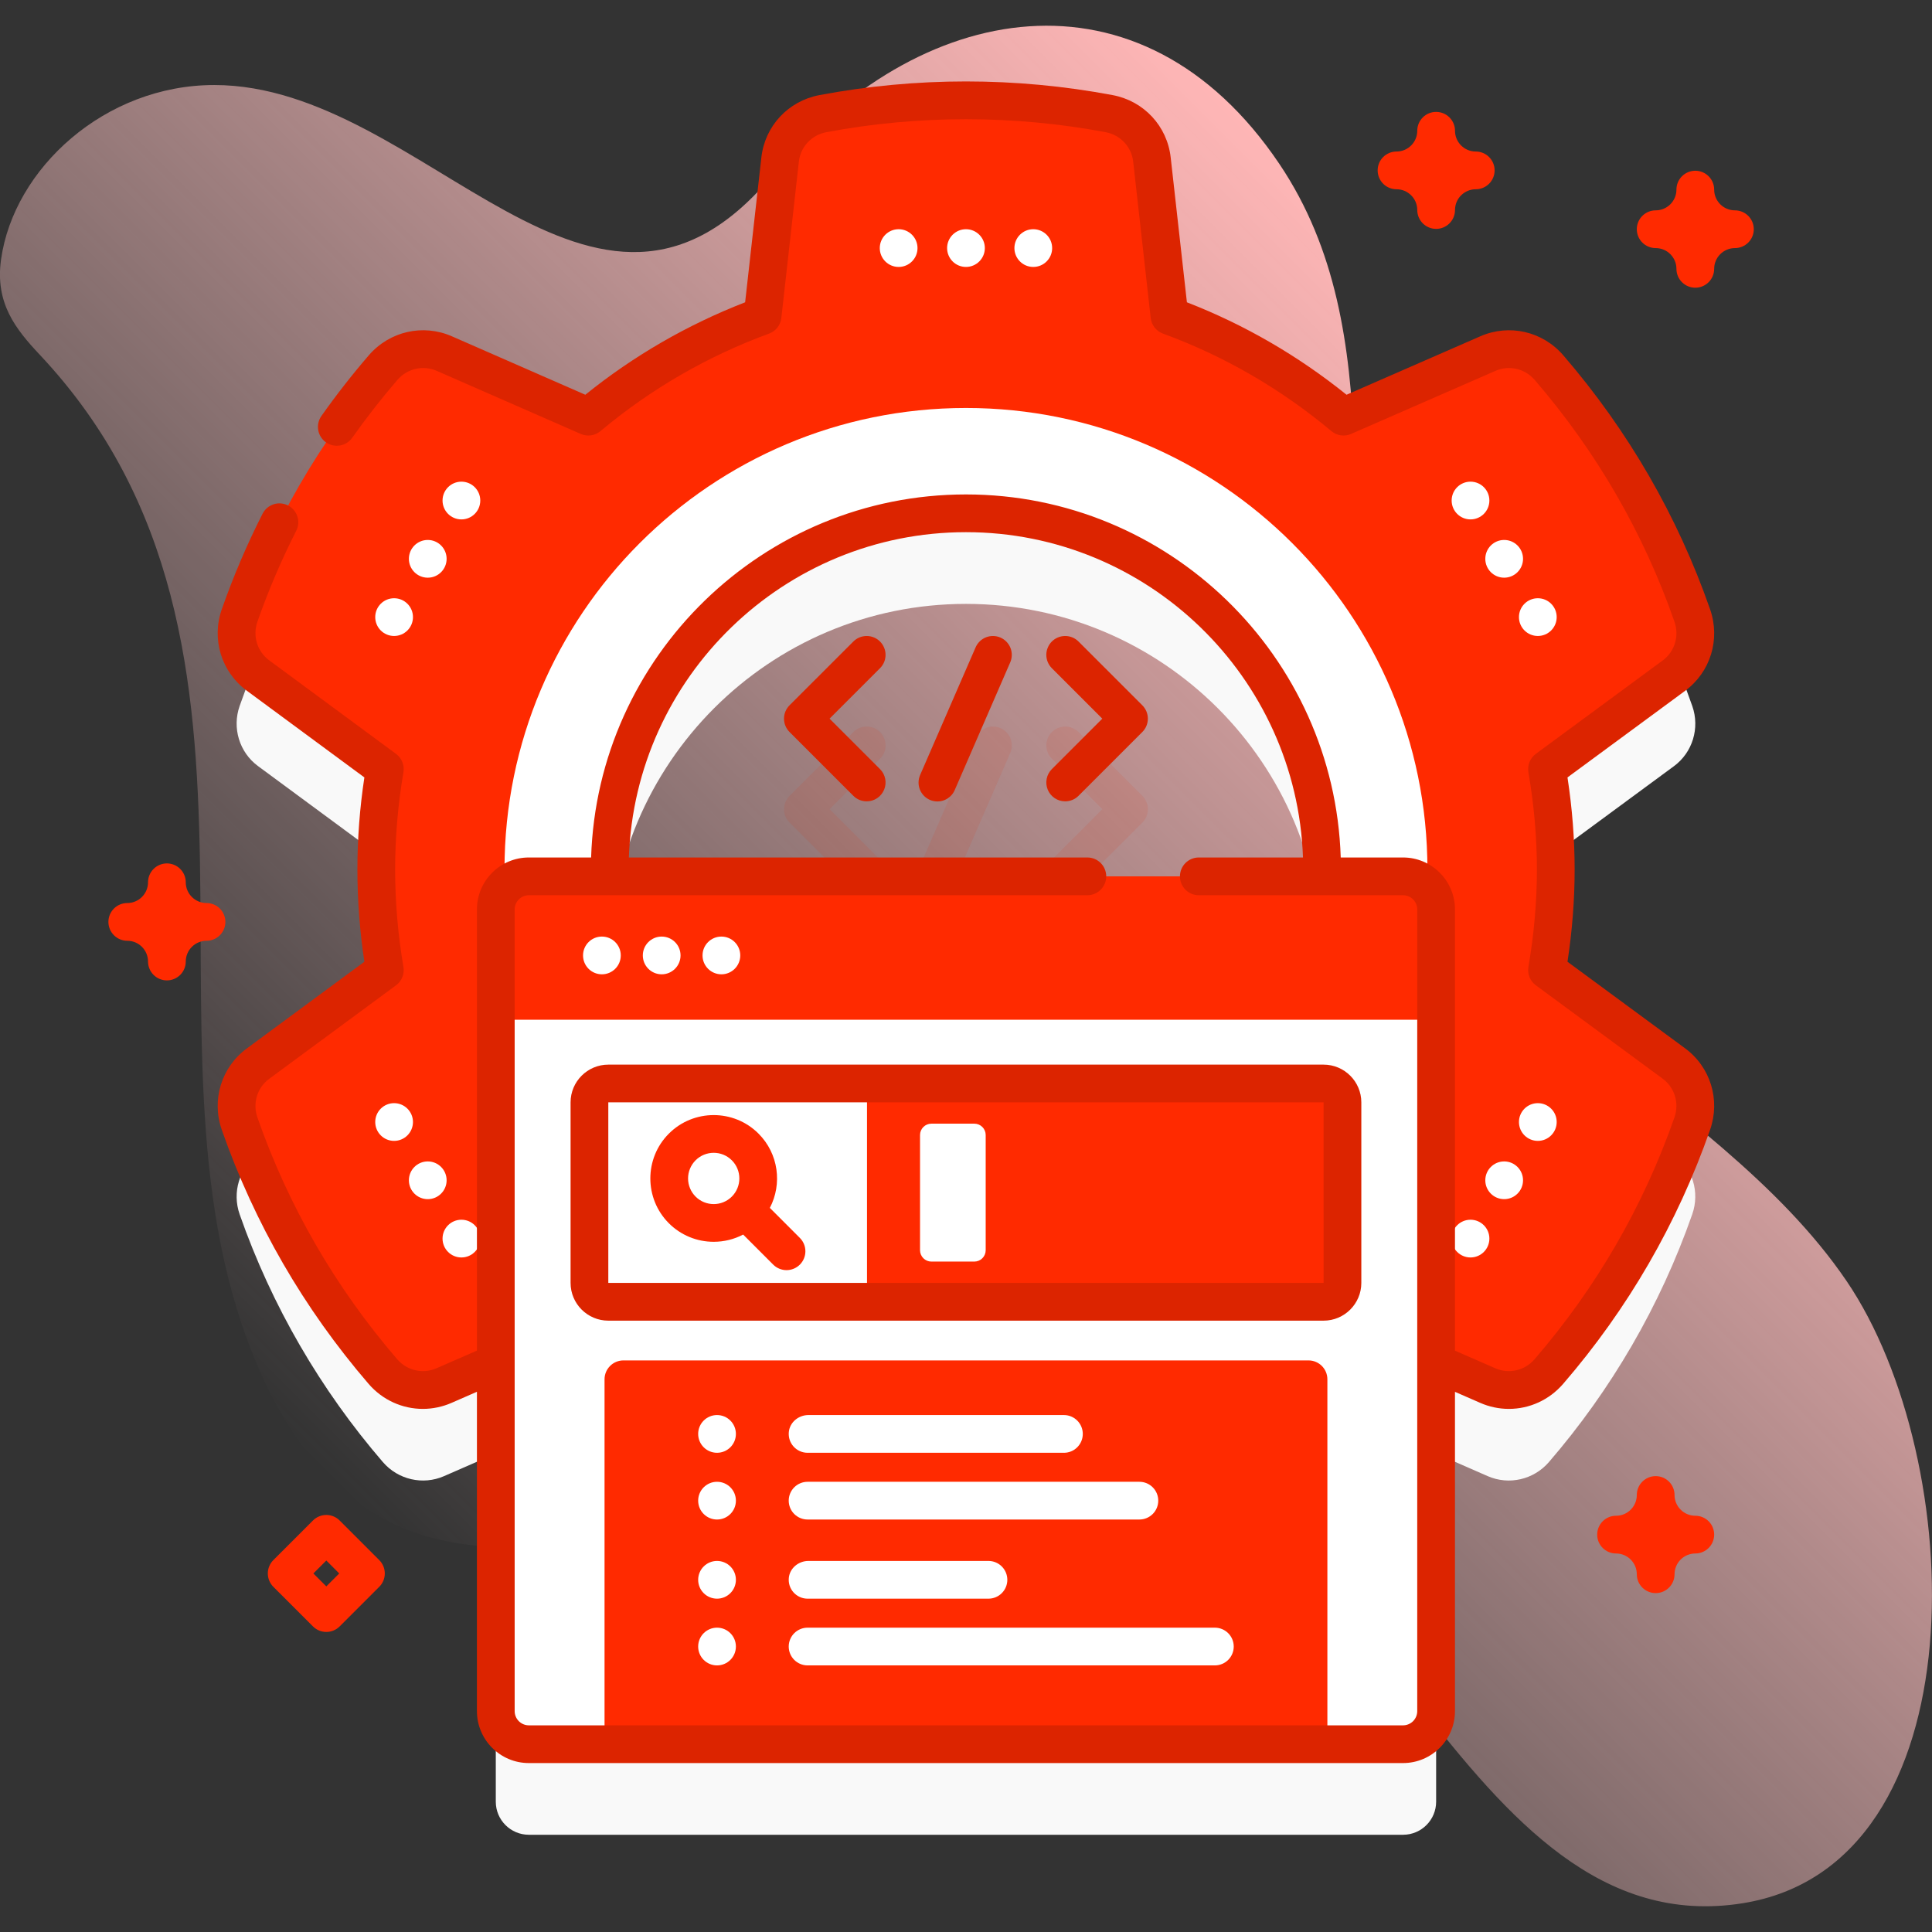 <svg width="100" height="100" viewBox="0 0 100 100" fill="none" xmlns="http://www.w3.org/2000/svg">
<rect x="0" y="0" width="100" height="100" fill="#333333" stroke="none"/>
<g clip-path="url(#clip0_883_2634)">
<path d="M95.578 66.305C88.658 56.13 73.667 51.221 71.03 38.404C69.012 28.593 72.157 17.294 66.216 8.479C59.074 -2.119 47.533 -0.083 40.014 9.029C30.749 20.255 22.043 4.401 11.091 4.401C5.43 4.401 0.717 8.716 0.055 13.426C-0.263 15.691 0.803 17.026 2.062 18.366C16.349 33.559 5.976 55.258 13.753 71.62C22.714 90.471 43.093 71.489 57.162 74.06C70.855 76.562 75.648 100.835 90.199 98.512C102.58 96.535 101.86 75.543 95.578 66.305Z" fill="url(#paint0_linear_883_2634)"/>
<path d="M86.641 59.734L80.075 54.9C80.365 53.206 80.528 51.467 80.528 49.692C80.528 47.926 80.365 46.187 80.075 44.493L86.642 39.658C87.609 38.946 87.99 37.683 87.594 36.549C85.937 31.798 83.401 27.457 80.179 23.717C79.395 22.808 78.113 22.508 77.013 22.989L69.542 26.253C66.888 24.034 63.846 22.25 60.531 21.037L59.625 12.948C59.492 11.755 58.592 10.794 57.412 10.571C54.968 10.11 52.485 9.878 49.998 9.879C47.513 9.878 45.033 10.109 42.592 10.571C41.412 10.794 40.512 11.755 40.379 12.948L39.474 21.037C36.159 22.25 33.116 24.025 30.453 26.253L22.997 22.989C21.899 22.508 20.617 22.806 19.833 23.713C16.572 27.484 14.051 31.835 12.404 36.54C12.007 37.674 12.386 38.937 13.353 39.651L19.92 44.494C19.625 46.211 19.476 47.95 19.476 49.692C19.476 51.467 19.63 53.206 19.92 54.9L13.353 59.743C12.386 60.456 12.007 61.719 12.404 62.853C14.066 67.603 16.601 71.942 19.817 75.676C20.6 76.585 21.882 76.885 22.982 76.405L25.662 75.234V93.256C25.662 94.201 26.43 94.967 27.373 94.967H72.623C73.566 94.967 74.334 94.201 74.334 93.256V75.236L77.005 76.405C78.104 76.885 79.386 76.587 80.17 75.678C83.392 71.943 85.929 67.603 87.592 62.845C87.989 61.71 87.608 60.447 86.641 59.734ZM49.998 31.257C60.183 31.257 68.432 39.517 68.432 49.691C68.432 49.81 68.43 49.928 68.428 50.047H31.567C31.565 49.928 31.563 49.81 31.563 49.691C31.563 39.517 39.812 31.257 49.998 31.257Z" fill="#F9F9F9"/>
<g opacity="0.1">
<path d="M59.129 41.195L55.826 37.892C55.736 37.802 55.628 37.73 55.509 37.681C55.391 37.632 55.264 37.606 55.136 37.606C55.008 37.606 54.88 37.632 54.762 37.681C54.644 37.73 54.536 37.802 54.445 37.892C54.355 37.983 54.283 38.091 54.233 38.209C54.184 38.328 54.159 38.455 54.159 38.583C54.159 38.711 54.184 38.838 54.233 38.957C54.283 39.075 54.355 39.183 54.445 39.273L57.057 41.885L54.445 44.497C54.309 44.634 54.215 44.808 54.178 44.997C54.14 45.187 54.159 45.383 54.233 45.562C54.307 45.74 54.432 45.893 54.593 46C54.754 46.107 54.943 46.165 55.136 46.164C55.264 46.165 55.391 46.139 55.51 46.09C55.628 46.041 55.736 45.969 55.826 45.878L59.129 42.576C59.219 42.485 59.291 42.377 59.34 42.259C59.389 42.141 59.415 42.014 59.415 41.885C59.415 41.757 59.389 41.63 59.34 41.512C59.291 41.393 59.219 41.286 59.129 41.195ZM45.552 37.892C45.369 37.709 45.12 37.606 44.861 37.606C44.602 37.606 44.354 37.709 44.171 37.892L40.868 41.195C40.777 41.285 40.706 41.393 40.656 41.512C40.607 41.63 40.582 41.757 40.582 41.885C40.582 42.014 40.607 42.141 40.656 42.259C40.706 42.377 40.777 42.485 40.868 42.576L44.171 45.878C44.261 45.969 44.369 46.041 44.487 46.09C44.606 46.139 44.733 46.165 44.861 46.164C45.054 46.165 45.243 46.107 45.404 46C45.565 45.893 45.69 45.74 45.764 45.562C45.838 45.383 45.857 45.187 45.82 44.997C45.782 44.808 45.689 44.634 45.552 44.497L42.94 41.885L45.552 39.273C45.643 39.183 45.715 39.075 45.764 38.957C45.813 38.838 45.838 38.711 45.838 38.583C45.838 38.455 45.812 38.328 45.763 38.209C45.714 38.091 45.642 37.983 45.552 37.892ZM51.785 37.687C51.547 37.584 51.278 37.58 51.037 37.675C50.796 37.77 50.603 37.956 50.5 38.194L47.629 44.799C47.577 44.916 47.549 45.043 47.546 45.172C47.543 45.301 47.566 45.429 47.612 45.549C47.659 45.669 47.729 45.778 47.819 45.871C47.908 45.964 48.015 46.038 48.133 46.09C48.251 46.141 48.378 46.168 48.507 46.17C48.636 46.172 48.764 46.149 48.883 46.101C49.003 46.054 49.112 45.983 49.204 45.893C49.296 45.803 49.37 45.696 49.42 45.577L52.291 38.972C52.394 38.735 52.399 38.466 52.304 38.225C52.209 37.984 52.022 37.791 51.785 37.687Z" fill="#DC2400"/>
</g>
<path d="M86.641 55.047L80.074 50.213C80.365 48.52 80.527 46.779 80.527 45.004C80.527 43.238 80.365 41.5 80.074 39.807L86.642 34.971C87.609 34.258 87.988 32.996 87.594 31.861C85.937 27.109 83.4 22.77 80.178 19.029C79.394 18.121 78.113 17.82 77.014 18.301L69.541 21.566C66.889 19.348 63.846 17.562 60.531 16.35L59.625 8.26C59.492 7.068 58.592 6.105 57.412 5.883C54.968 5.422 52.486 5.191 49.998 5.191C47.463 5.191 44.99 5.43 42.592 5.883C41.412 6.105 40.512 7.068 40.379 8.26L39.473 16.35C36.158 17.562 33.115 19.338 30.453 21.566L22.996 18.301C21.898 17.82 20.617 18.119 19.832 19.025C16.571 22.796 14.051 27.148 12.404 31.854C12.006 32.986 12.387 34.25 13.353 34.963L19.92 39.807C19.631 41.5 19.477 43.23 19.477 45.004C19.477 46.779 19.631 48.52 19.92 50.213L13.353 55.055C12.387 55.768 12.006 57.031 12.404 58.166C14.066 62.916 16.602 67.254 19.816 70.988C20.599 71.898 21.883 72.197 22.982 71.717L30.453 68.453C33.14 70.694 36.191 72.458 39.473 73.67L40.379 81.766C40.512 82.959 41.414 83.922 42.594 84.144C44.994 84.596 47.471 84.828 49.998 84.828C52.531 84.828 55.01 84.59 57.412 84.135C58.592 83.912 59.492 82.951 59.625 81.758L60.531 73.67C63.846 72.447 66.879 70.672 69.541 68.453L77.006 71.717C78.103 72.197 79.387 71.898 80.17 70.99C83.428 67.217 85.946 62.864 87.592 58.158C87.988 57.023 87.607 55.76 86.641 55.047ZM49.998 67.295C37.687 67.295 27.719 57.312 27.719 45.002C27.719 32.707 37.687 22.723 49.998 22.723C62.307 22.723 72.277 32.707 72.277 45.002C72.277 57.312 62.307 67.295 49.998 67.295Z" fill="#FF2A00"/>
<path d="M49.998 21.117C36.801 21.117 26.113 31.82 26.113 45.002C26.113 58.199 36.801 68.9 49.998 68.9C63.193 68.9 73.883 58.199 73.883 45.002C73.883 31.82 63.193 21.117 49.998 21.117ZM49.998 63.449C39.812 63.449 31.562 55.19 31.562 45.004C31.562 34.83 39.812 26.568 49.998 26.568C60.182 26.568 68.432 34.83 68.432 45.004C68.432 55.19 60.182 63.449 49.998 63.449Z" fill="white"/>
<path d="M46.514 13.817C47.053 13.817 47.49 13.38 47.49 12.841C47.49 12.302 47.053 11.864 46.514 11.864C45.974 11.864 45.537 12.302 45.537 12.841C45.537 13.38 45.974 13.817 46.514 13.817Z" fill="white"/>
<path d="M49.998 13.817C50.537 13.817 50.975 13.38 50.975 12.841C50.975 12.302 50.537 11.864 49.998 11.864C49.459 11.864 49.022 12.302 49.022 12.841C49.022 13.38 49.459 13.817 49.998 13.817Z" fill="white"/>
<path d="M53.482 13.817C54.022 13.817 54.459 13.38 54.459 12.841C54.459 12.302 54.022 11.864 53.482 11.864C52.943 11.864 52.506 12.302 52.506 12.841C52.506 13.38 52.943 13.817 53.482 13.817Z" fill="white"/>
<path d="M46.514 78.152C47.053 78.152 47.49 77.715 47.49 77.176C47.49 76.636 47.053 76.199 46.514 76.199C45.974 76.199 45.537 76.636 45.537 77.176C45.537 77.715 45.974 78.152 46.514 78.152Z" fill="white"/>
<path d="M49.998 78.152C50.537 78.152 50.975 77.715 50.975 77.176C50.975 76.636 50.537 76.199 49.998 76.199C49.459 76.199 49.022 76.636 49.022 77.176C49.022 77.715 49.459 78.152 49.998 78.152Z" fill="white"/>
<path d="M53.482 78.152C54.022 78.152 54.459 77.715 54.459 77.176C54.459 76.636 54.022 76.199 53.482 76.199C52.943 76.199 52.506 76.636 52.506 77.176C52.506 77.715 52.943 78.152 53.482 78.152Z" fill="white"/>
<path d="M20.398 32.918C20.938 32.918 21.375 32.481 21.375 31.941C21.375 31.402 20.938 30.965 20.398 30.965C19.859 30.965 19.422 31.402 19.422 31.941C19.422 32.481 19.859 32.918 20.398 32.918Z" fill="white"/>
<path d="M22.141 29.901C22.68 29.901 23.117 29.464 23.117 28.925C23.117 28.386 22.68 27.948 22.141 27.948C21.601 27.948 21.164 28.386 21.164 28.925C21.164 29.464 21.601 29.901 22.141 29.901Z" fill="white"/>
<path d="M23.883 26.884C24.422 26.884 24.859 26.447 24.859 25.907C24.859 25.368 24.422 24.931 23.883 24.931C23.343 24.931 22.906 25.368 22.906 25.907C22.906 26.447 23.343 26.884 23.883 26.884Z" fill="white"/>
<path d="M76.113 65.086C76.653 65.086 77.09 64.649 77.09 64.109C77.09 63.57 76.653 63.133 76.113 63.133C75.574 63.133 75.137 63.57 75.137 64.109C75.137 64.649 75.574 65.086 76.113 65.086Z" fill="white"/>
<path d="M77.856 62.068C78.395 62.068 78.832 61.631 78.832 61.092C78.832 60.553 78.395 60.115 77.856 60.115C77.316 60.115 76.879 60.553 76.879 61.092C76.879 61.631 77.316 62.068 77.856 62.068Z" fill="white"/>
<path d="M79.598 59.052C80.137 59.052 80.574 58.614 80.574 58.075C80.574 57.536 80.137 57.099 79.598 57.099C79.058 57.099 78.621 57.536 78.621 58.075C78.621 58.614 79.058 59.052 79.598 59.052Z" fill="white"/>
<path d="M23.883 65.086C24.422 65.086 24.859 64.649 24.859 64.109C24.859 63.57 24.422 63.133 23.883 63.133C23.343 63.133 22.906 63.57 22.906 64.109C22.906 64.649 23.343 65.086 23.883 65.086Z" fill="white"/>
<path d="M22.141 62.068C22.68 62.068 23.117 61.631 23.117 61.092C23.117 60.553 22.68 60.115 22.141 60.115C21.601 60.115 21.164 60.553 21.164 61.092C21.164 61.631 21.601 62.068 22.141 62.068Z" fill="white"/>
<path d="M20.398 59.052C20.938 59.052 21.375 58.614 21.375 58.075C21.375 57.536 20.938 57.099 20.398 57.099C19.859 57.099 19.422 57.536 19.422 58.075C19.422 58.614 19.859 59.052 20.398 59.052Z" fill="white"/>
<path d="M79.598 32.918C80.137 32.918 80.574 32.481 80.574 31.941C80.574 31.402 80.137 30.965 79.598 30.965C79.058 30.965 78.621 31.402 78.621 31.941C78.621 32.481 79.058 32.918 79.598 32.918Z" fill="white"/>
<path d="M77.856 29.901C78.395 29.901 78.832 29.464 78.832 28.925C78.832 28.386 78.395 27.948 77.856 27.948C77.316 27.948 76.879 28.386 76.879 28.925C76.879 29.464 77.316 29.901 77.856 29.901Z" fill="white"/>
<path d="M76.113 26.884C76.653 26.884 77.09 26.447 77.09 25.907C77.09 25.368 76.653 24.931 76.113 24.931C75.574 24.931 75.137 25.368 75.137 25.907C75.137 26.447 75.574 26.884 76.113 26.884Z" fill="white"/>
<path d="M74.334 52.781V88.568C74.334 89.514 73.566 90.279 72.623 90.279H68.705L67.728 89.303H32.268L31.291 90.279H27.373C26.43 90.279 25.662 89.514 25.662 88.568V52.781L26.7 51.805H73.282L74.334 52.781Z" fill="white"/>
<path d="M68.705 71.392V90.279H31.291V71.392C31.291 70.853 31.729 70.415 32.268 70.415H67.728C68.268 70.415 68.705 70.853 68.705 71.392ZM68.509 67.379H43.9V56.08H68.509C68.768 56.08 69.017 56.183 69.2 56.366C69.383 56.549 69.486 56.798 69.486 57.057V66.403C69.486 66.662 69.383 66.91 69.2 67.093C69.017 67.276 68.768 67.379 68.509 67.379Z" fill="#FF2A00"/>
<path d="M43.899 67.379H31.486C31.227 67.379 30.979 67.276 30.796 67.093C30.613 66.91 30.51 66.662 30.51 66.403V57.057C30.51 56.798 30.613 56.549 30.796 56.366C30.979 56.183 31.227 56.08 31.486 56.08H43.899C44.158 56.08 44.406 56.183 44.59 56.366C44.773 56.549 44.876 56.798 44.876 57.057V66.403C44.876 66.662 44.773 66.91 44.59 67.093C44.406 67.276 44.158 67.379 43.899 67.379Z" fill="white"/>
<path d="M41.401 64.075L39.847 62.52C40.495 61.283 40.3 59.715 39.261 58.676C37.982 57.397 35.901 57.397 34.621 58.676C33.342 59.955 33.342 62.037 34.621 63.316C34.926 63.621 35.288 63.862 35.686 64.027C36.084 64.192 36.511 64.276 36.941 64.275C37.472 64.276 37.995 64.147 38.466 63.901L40.02 65.456C40.211 65.646 40.461 65.742 40.711 65.742C40.961 65.742 41.211 65.646 41.401 65.456C41.584 65.273 41.687 65.024 41.687 64.765C41.687 64.506 41.584 64.258 41.401 64.075ZM36.003 61.935C35.754 61.686 35.614 61.348 35.614 60.996C35.614 60.644 35.754 60.307 36.003 60.058C36.261 59.799 36.602 59.669 36.942 59.669C37.282 59.669 37.621 59.799 37.88 60.058C38.398 60.575 38.398 61.417 37.88 61.935C37.363 62.453 36.52 62.453 36.003 61.935Z" fill="#FF2A00"/>
<path d="M50.433 65.299H48.207C48.052 65.299 47.903 65.237 47.793 65.127C47.683 65.017 47.621 64.868 47.621 64.713V58.747C47.621 58.592 47.683 58.443 47.793 58.333C47.903 58.223 48.052 58.161 48.207 58.161H50.433C50.588 58.161 50.737 58.223 50.847 58.333C50.957 58.443 51.019 58.592 51.019 58.747V64.713C51.019 64.868 50.957 65.017 50.847 65.127C50.737 65.237 50.588 65.299 50.433 65.299Z" fill="white"/>
<path d="M74.332 52.781V47.07C74.332 46.617 74.152 46.181 73.831 45.861C73.51 45.54 73.075 45.359 72.621 45.359H27.373C26.919 45.359 26.484 45.54 26.163 45.861C25.842 46.181 25.662 46.617 25.662 47.07V52.781H74.332Z" fill="#FF2A00"/>
<path d="M68.508 55.105H31.486C30.409 55.105 29.533 55.981 29.533 57.058V66.404C29.533 67.481 30.409 68.357 31.486 68.357H68.508C69.585 68.357 70.462 67.481 70.462 66.404V57.058C70.462 55.981 69.585 55.105 68.508 55.105ZM31.486 66.403V57.057H68.508L68.51 66.403H31.486Z" fill="#DC2400"/>
<path d="M87.219 54.26L81.133 49.78C81.379 48.176 81.503 46.572 81.503 45.004C81.503 43.443 81.379 41.843 81.133 40.239L87.221 35.757C88.535 34.788 89.055 33.094 88.515 31.54C86.834 26.716 84.277 22.292 80.916 18.391C79.844 17.148 78.119 16.752 76.622 17.406L69.697 20.432C67.184 18.409 64.409 16.802 61.434 15.647L60.595 8.152C60.414 6.525 59.207 5.228 57.593 4.923C55.088 4.452 52.546 4.215 49.997 4.215H49.997C47.45 4.215 44.897 4.453 42.41 4.923C40.796 5.228 39.589 6.525 39.408 8.151L38.568 15.647C35.581 16.806 32.79 18.42 30.296 20.432L23.387 17.406C21.892 16.752 20.167 17.146 19.092 18.387C18.223 19.395 17.403 20.445 16.635 21.532C16.486 21.744 16.427 22.006 16.471 22.262C16.514 22.517 16.658 22.744 16.87 22.894C17.081 23.043 17.343 23.102 17.599 23.058C17.854 23.014 18.081 22.871 18.231 22.659C18.962 21.624 19.742 20.625 20.569 19.665C21.08 19.075 21.898 18.886 22.604 19.195L30.061 22.461C30.401 22.61 30.795 22.553 31.079 22.315C33.691 20.129 36.627 18.431 39.807 17.267C39.978 17.204 40.128 17.096 40.24 16.953C40.352 16.81 40.422 16.639 40.442 16.458L41.349 8.368C41.434 7.6 42.006 6.987 42.772 6.842C47.511 5.947 52.486 5.948 57.23 6.842C57.996 6.987 58.568 7.6 58.654 8.368L59.56 16.458C59.58 16.639 59.65 16.81 59.762 16.953C59.874 17.096 60.024 17.204 60.195 17.267C63.36 18.425 66.294 20.124 68.914 22.315C69.053 22.432 69.222 22.507 69.402 22.533C69.581 22.559 69.765 22.534 69.931 22.461L77.404 19.196C78.111 18.887 78.928 19.076 79.437 19.667C82.637 23.38 85.071 27.591 86.671 32.182C86.928 32.922 86.683 33.727 86.063 34.184L79.494 39.02C79.349 39.128 79.235 39.273 79.168 39.442C79.1 39.61 79.08 39.793 79.111 39.972C79.402 41.666 79.55 43.359 79.55 45.004C79.55 46.656 79.402 48.353 79.111 50.047C79.08 50.226 79.1 50.41 79.168 50.578C79.236 50.746 79.349 50.892 79.495 50.999L86.06 55.833C86.683 56.292 86.927 57.097 86.669 57.836C85.061 62.439 82.625 66.65 79.43 70.352C78.921 70.943 78.103 71.131 77.396 70.822L75.309 69.91V47.071C75.309 45.589 74.103 44.383 72.621 44.383H69.396C69.068 33.966 60.492 25.592 49.997 25.592C39.501 25.592 30.925 33.966 30.596 44.383H27.373C25.892 44.383 24.686 45.589 24.686 47.071V69.907L22.591 70.822C21.882 71.131 21.064 70.942 20.556 70.351C17.365 66.645 14.932 62.437 13.325 57.843C13.066 57.104 13.31 56.3 13.932 55.841L20.499 50.999C20.644 50.892 20.757 50.746 20.825 50.578C20.892 50.41 20.912 50.227 20.882 50.049C20.597 48.382 20.453 46.695 20.452 45.004C20.452 43.334 20.597 41.64 20.882 39.971C20.912 39.793 20.892 39.609 20.825 39.442C20.757 39.274 20.645 39.128 20.499 39.021L13.932 34.177C13.31 33.718 13.066 32.914 13.325 32.176C13.889 30.567 14.559 28.997 15.331 27.477C15.39 27.363 15.425 27.238 15.436 27.11C15.446 26.981 15.431 26.852 15.391 26.73C15.352 26.608 15.288 26.494 15.205 26.396C15.121 26.299 15.019 26.218 14.904 26.16C14.79 26.102 14.665 26.067 14.536 26.057C14.408 26.047 14.279 26.063 14.157 26.103C14.035 26.144 13.922 26.208 13.824 26.292C13.727 26.376 13.647 26.478 13.589 26.593C12.778 28.19 12.074 29.839 11.482 31.529C10.936 33.081 11.455 34.777 12.773 35.749L18.86 40.239C18.621 41.816 18.5 43.409 18.499 45.004C18.499 46.592 18.621 48.196 18.86 49.78L12.773 54.269C11.455 55.24 10.937 56.937 11.482 58.488C13.17 63.313 15.725 67.733 19.075 71.625C19.802 72.47 20.831 72.924 21.886 72.924C22.398 72.924 22.904 72.817 23.372 72.612L24.686 72.038V88.568C24.686 90.05 25.891 91.256 27.373 91.256H72.621C74.103 91.256 75.309 90.05 75.309 88.568V72.041L76.614 72.611C77.082 72.817 77.588 72.924 78.1 72.924C79.154 72.924 80.181 72.471 80.909 71.628C84.265 67.739 86.823 63.315 88.513 58.48C89.056 56.927 88.536 55.232 87.219 54.26ZM73.356 88.569C73.356 88.763 73.278 88.95 73.141 89.088C73.003 89.225 72.816 89.303 72.622 89.303H27.373C27.179 89.303 26.992 89.225 26.854 89.088C26.717 88.95 26.639 88.763 26.639 88.569V47.071C26.639 46.876 26.717 46.69 26.854 46.552C26.992 46.414 27.179 46.337 27.373 46.337H56.281C56.821 46.337 57.258 45.899 57.258 45.36C57.258 44.821 56.821 44.383 56.281 44.383H32.55C32.879 35.043 40.578 27.545 49.997 27.545C59.415 27.545 67.114 35.043 67.442 44.383H62.05C61.511 44.383 61.074 44.821 61.074 45.36C61.074 45.899 61.511 46.337 62.05 46.337H72.622C72.816 46.337 73.003 46.414 73.141 46.552C73.278 46.69 73.356 46.876 73.356 47.071V88.569Z" fill="#DC2400"/>
<path d="M59.413 37.198C59.413 37.07 59.388 36.943 59.339 36.824C59.289 36.706 59.218 36.598 59.127 36.507L55.824 33.205C55.733 33.114 55.626 33.042 55.507 32.993C55.389 32.944 55.262 32.919 55.134 32.919C55.005 32.919 54.879 32.944 54.76 32.993C54.642 33.042 54.534 33.114 54.443 33.205C54.353 33.296 54.281 33.403 54.232 33.522C54.182 33.64 54.157 33.767 54.157 33.895C54.157 34.024 54.182 34.151 54.232 34.269C54.281 34.388 54.353 34.495 54.443 34.586L57.055 37.198L54.443 39.81C54.307 39.946 54.213 40.12 54.176 40.31C54.138 40.499 54.157 40.696 54.231 40.874C54.305 41.053 54.43 41.205 54.591 41.313C54.752 41.42 54.941 41.477 55.134 41.477C55.262 41.477 55.389 41.452 55.508 41.403C55.626 41.354 55.734 41.282 55.824 41.191L59.127 37.888C59.218 37.798 59.289 37.69 59.339 37.572C59.388 37.453 59.413 37.326 59.413 37.198ZM45.55 33.205C45.367 33.022 45.118 32.919 44.859 32.919C44.6 32.919 44.352 33.022 44.169 33.205L40.866 36.507C40.776 36.598 40.703 36.706 40.654 36.824C40.605 36.943 40.58 37.07 40.58 37.198C40.58 37.326 40.605 37.453 40.654 37.572C40.703 37.69 40.776 37.798 40.866 37.888L44.169 41.191C44.259 41.282 44.367 41.354 44.486 41.403C44.604 41.452 44.731 41.477 44.859 41.477C45.053 41.477 45.242 41.42 45.402 41.313C45.563 41.205 45.688 41.053 45.762 40.874C45.836 40.696 45.855 40.499 45.818 40.31C45.78 40.12 45.687 39.946 45.55 39.81L42.938 37.198L45.55 34.586C45.641 34.495 45.712 34.388 45.762 34.269C45.811 34.151 45.836 34.024 45.836 33.895C45.836 33.767 45.811 33.64 45.761 33.522C45.712 33.403 45.64 33.296 45.55 33.205ZM51.783 33C51.545 32.897 51.276 32.892 51.035 32.987C50.794 33.082 50.601 33.269 50.498 33.506L47.627 40.111C47.575 40.229 47.547 40.356 47.544 40.485C47.541 40.613 47.563 40.741 47.61 40.861C47.657 40.981 47.727 41.091 47.817 41.184C47.906 41.276 48.013 41.351 48.131 41.402C48.249 41.453 48.376 41.481 48.505 41.483C48.634 41.485 48.761 41.461 48.881 41.414C49.001 41.366 49.11 41.295 49.202 41.205C49.294 41.115 49.368 41.008 49.418 40.89L52.289 34.285C52.392 34.047 52.397 33.778 52.302 33.537C52.207 33.297 52.02 33.103 51.783 33Z" fill="#DC2400"/>
<path d="M31.154 50.43C31.694 50.43 32.131 49.992 32.131 49.453C32.131 48.914 31.694 48.477 31.154 48.477C30.615 48.477 30.178 48.914 30.178 49.453C30.178 49.992 30.615 50.43 31.154 50.43Z" fill="white"/>
<path d="M34.248 50.43C34.787 50.43 35.225 49.992 35.225 49.453C35.225 48.914 34.787 48.477 34.248 48.477C33.709 48.477 33.272 48.914 33.272 49.453C33.272 49.992 33.709 50.43 34.248 50.43Z" fill="white"/>
<path d="M37.34 50.43C37.879 50.43 38.316 49.992 38.316 49.453C38.316 48.914 37.879 48.477 37.34 48.477C36.8 48.477 36.363 48.914 36.363 49.453C36.363 49.992 36.8 50.43 37.34 50.43Z" fill="white"/>
<path d="M55.069 73.243H41.843C41.333 73.243 40.877 73.616 40.829 74.124C40.816 74.259 40.831 74.396 40.873 74.526C40.916 74.655 40.986 74.774 41.077 74.875C41.169 74.976 41.28 75.057 41.405 75.112C41.53 75.168 41.664 75.196 41.801 75.196H55.069C55.328 75.196 55.576 75.094 55.759 74.91C55.942 74.727 56.045 74.479 56.045 74.22C56.045 73.961 55.942 73.712 55.759 73.529C55.576 73.346 55.328 73.243 55.069 73.243Z" fill="white"/>
<path d="M37.113 75.196C37.653 75.196 38.09 74.759 38.09 74.22C38.09 73.68 37.653 73.243 37.113 73.243C36.574 73.243 36.137 73.68 36.137 74.22C36.137 74.759 36.574 75.196 37.113 75.196Z" fill="white"/>
<path d="M37.113 78.65C37.653 78.65 38.09 78.213 38.09 77.674C38.09 77.135 37.653 76.697 37.113 76.697C36.574 76.697 36.137 77.135 36.137 77.674C36.137 78.213 36.574 78.65 37.113 78.65Z" fill="white"/>
<path d="M58.975 76.697H41.801C41.542 76.697 41.293 76.8 41.11 76.983C40.927 77.166 40.824 77.415 40.824 77.674C40.824 77.933 40.927 78.181 41.11 78.364C41.293 78.547 41.542 78.65 41.801 78.65H58.975C59.234 78.65 59.482 78.547 59.665 78.364C59.849 78.181 59.951 77.933 59.951 77.674C59.951 77.415 59.849 77.166 59.665 76.983C59.482 76.8 59.234 76.697 58.975 76.697Z" fill="white"/>
<path d="M51.163 80.794H41.843C41.333 80.794 40.877 81.167 40.829 81.674C40.816 81.81 40.831 81.947 40.873 82.077C40.916 82.206 40.986 82.325 41.077 82.426C41.169 82.527 41.28 82.608 41.405 82.663C41.53 82.719 41.664 82.747 41.801 82.747H51.162C51.421 82.747 51.67 82.644 51.853 82.461C52.036 82.278 52.139 82.03 52.139 81.771C52.139 81.512 52.036 81.263 51.853 81.08C51.67 80.897 51.422 80.794 51.163 80.794Z" fill="white"/>
<path d="M37.113 82.747C37.653 82.747 38.09 82.31 38.09 81.77C38.09 81.231 37.653 80.794 37.113 80.794C36.574 80.794 36.137 81.231 36.137 81.77C36.137 82.31 36.574 82.747 37.113 82.747Z" fill="white"/>
<path d="M37.113 86.201C37.653 86.201 38.09 85.764 38.09 85.225C38.09 84.685 37.653 84.248 37.113 84.248C36.574 84.248 36.137 84.685 36.137 85.225C36.137 85.764 36.574 86.201 37.113 86.201Z" fill="white"/>
<path d="M62.881 84.248H41.801C41.542 84.248 41.293 84.351 41.11 84.534C40.927 84.717 40.824 84.966 40.824 85.225C40.824 85.484 40.927 85.732 41.11 85.915C41.293 86.098 41.542 86.201 41.801 86.201H62.881C63.14 86.201 63.389 86.098 63.572 85.915C63.755 85.732 63.858 85.484 63.858 85.225C63.858 84.966 63.755 84.717 63.572 84.534C63.389 84.351 63.14 84.248 62.881 84.248Z" fill="white"/>
<path d="M87.748 14.892C87.489 14.892 87.241 14.789 87.058 14.606C86.875 14.423 86.772 14.175 86.772 13.916C86.772 13.323 86.29 12.841 85.698 12.841C85.158 12.841 84.721 12.404 84.721 11.865C84.721 11.325 85.158 10.888 85.698 10.888C86.29 10.888 86.772 10.406 86.772 9.814C86.772 9.275 87.209 8.838 87.748 8.838C88.288 8.838 88.725 9.275 88.725 9.814C88.725 10.406 89.207 10.888 89.799 10.888C90.338 10.888 90.776 11.325 90.776 11.865C90.776 12.404 90.338 12.841 89.799 12.841C89.514 12.842 89.241 12.955 89.04 13.156C88.838 13.358 88.725 13.631 88.725 13.916C88.725 14.175 88.622 14.423 88.439 14.606C88.256 14.789 88.007 14.892 87.748 14.892ZM74.334 11.847C74.075 11.847 73.827 11.744 73.643 11.561C73.46 11.377 73.357 11.129 73.357 10.87C73.357 10.278 72.875 9.796 72.283 9.796C71.744 9.796 71.307 9.359 71.307 8.819C71.307 8.28 71.744 7.843 72.283 7.843C72.875 7.843 73.357 7.361 73.357 6.769C73.357 6.229 73.794 5.792 74.334 5.792C74.873 5.792 75.311 6.229 75.311 6.769C75.311 7.361 75.793 7.843 76.385 7.843C76.924 7.843 77.361 8.28 77.361 8.819C77.361 9.359 76.924 9.796 76.385 9.796C76.1 9.796 75.827 9.91 75.626 10.111C75.424 10.312 75.311 10.585 75.311 10.87C75.311 11.129 75.208 11.377 75.025 11.561C74.841 11.744 74.593 11.847 74.334 11.847ZM8.639 50.745C8.38 50.745 8.131 50.642 7.948 50.459C7.765 50.276 7.662 50.028 7.662 49.769C7.662 49.176 7.18 48.694 6.588 48.694C6.329 48.694 6.08 48.591 5.897 48.408C5.714 48.225 5.611 47.977 5.611 47.718C5.611 47.459 5.714 47.21 5.897 47.027C6.08 46.844 6.329 46.741 6.588 46.741C7.18 46.741 7.662 46.259 7.662 45.667C7.662 45.408 7.765 45.16 7.948 44.977C8.131 44.793 8.38 44.69 8.639 44.69C8.898 44.69 9.146 44.793 9.329 44.977C9.512 45.16 9.615 45.408 9.615 45.667C9.615 46.259 10.097 46.741 10.69 46.741C10.948 46.741 11.197 46.844 11.38 47.027C11.563 47.21 11.666 47.459 11.666 47.718C11.666 47.977 11.563 48.225 11.38 48.408C11.197 48.591 10.948 48.694 10.69 48.694C10.405 48.695 10.132 48.808 9.93 49.009C9.729 49.211 9.616 49.484 9.615 49.769C9.615 50.028 9.512 50.276 9.329 50.459C9.146 50.642 8.898 50.745 8.639 50.745ZM85.698 82.459C85.439 82.459 85.19 82.356 85.007 82.173C84.824 81.99 84.721 81.742 84.721 81.483C84.721 80.89 84.239 80.408 83.647 80.408C83.107 80.408 82.67 79.971 82.67 79.432C82.67 78.892 83.107 78.455 83.647 78.455C84.239 78.455 84.721 77.973 84.721 77.381C84.721 76.842 85.158 76.404 85.698 76.404C86.237 76.404 86.674 76.842 86.674 77.381C86.674 77.973 87.156 78.455 87.748 78.455C88.288 78.455 88.725 78.892 88.725 79.432C88.725 79.971 88.288 80.408 87.748 80.408C87.463 80.409 87.19 80.522 86.989 80.723C86.788 80.925 86.674 81.198 86.674 81.483C86.674 81.742 86.571 81.99 86.388 82.173C86.205 82.356 85.957 82.459 85.698 82.459ZM16.89 84.469C16.761 84.469 16.634 84.444 16.516 84.395C16.397 84.346 16.29 84.274 16.199 84.183L14.148 82.132C14.057 82.041 13.986 81.934 13.937 81.815C13.887 81.697 13.862 81.57 13.862 81.442C13.862 81.313 13.887 81.186 13.937 81.068C13.986 80.95 14.057 80.842 14.148 80.751L16.199 78.7C16.382 78.517 16.631 78.414 16.89 78.414C17.148 78.414 17.397 78.517 17.58 78.7L19.631 80.751C19.722 80.842 19.794 80.95 19.843 81.068C19.892 81.186 19.917 81.313 19.917 81.442C19.917 81.57 19.892 81.697 19.843 81.815C19.794 81.934 19.722 82.041 19.631 82.132L17.58 84.183C17.489 84.274 17.382 84.346 17.263 84.395C17.145 84.444 17.018 84.469 16.89 84.469ZM16.22 81.442L16.89 82.111L17.559 81.442L16.89 80.772L16.22 81.442Z" fill="#FF2A00"/>
</g>
<defs>
<linearGradient id="paint0_linear_883_2634" x1="20.832" y1="80.278" x2="79.695" y2="21.416" gradientUnits="userSpaceOnUse">
<stop stop-color="#FFD1D1" stop-opacity="0"/>
<stop offset="1" stop-color="#FFB6B6"/>
</linearGradient>
<clipPath id="clip0_883_2634">
<rect width="100" height="100" fill="white" transform="translate(-0.002)"/>
</clipPath>
</defs>
</svg>
